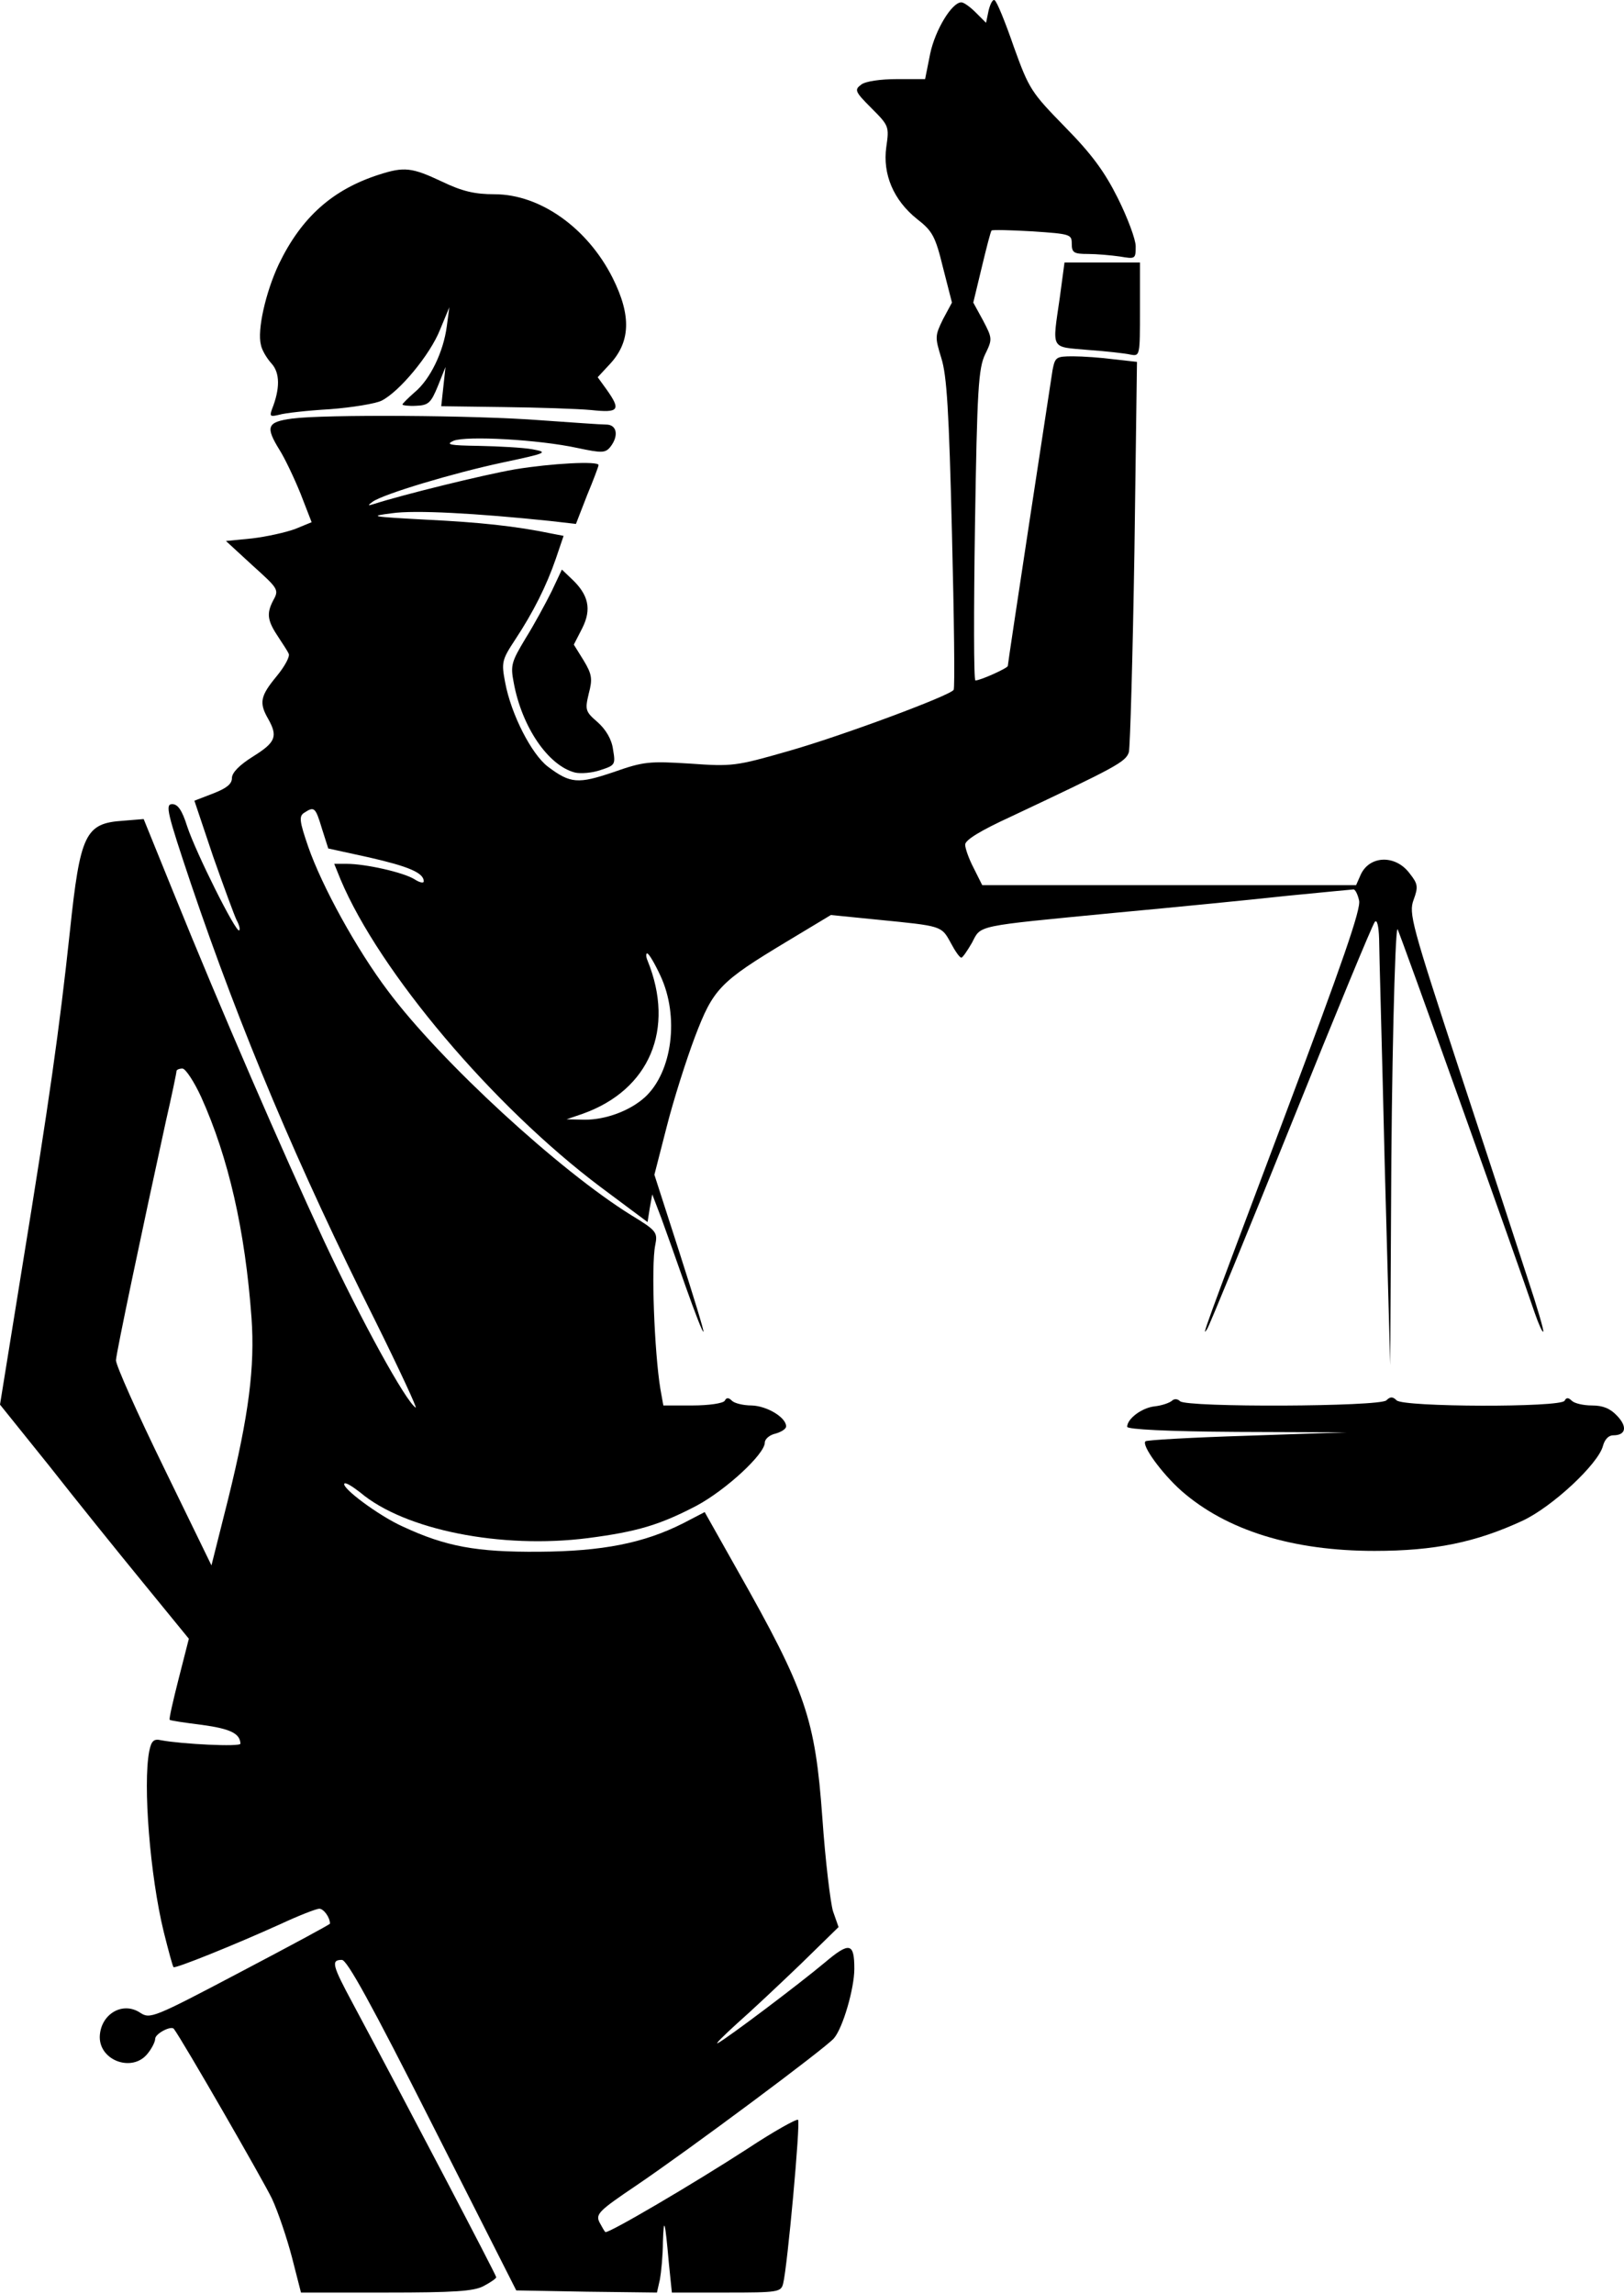 <?xml version="1.0" encoding="UTF-8"?> <svg xmlns="http://www.w3.org/2000/svg" width="199" height="281" viewBox="0 0 199 281" fill="none"> <path d="M121.142 1.279L120.829 2.794L119.575 1.541C118.896 0.862 118.112 0.287 117.799 0.287C116.65 0.287 114.612 3.63 113.986 6.556L113.359 9.69H109.911C107.926 9.69 106.045 9.951 105.523 10.369C104.687 10.996 104.739 11.205 106.777 13.242C108.918 15.384 108.971 15.489 108.605 17.996C108.135 21.339 109.493 24.526 112.366 26.824C114.247 28.287 114.612 28.914 115.553 32.78L116.65 37.063L115.553 39.101C114.56 41.138 114.56 41.295 115.344 43.854C116.023 45.996 116.284 50.28 116.65 65.325C116.911 75.668 117.015 84.287 116.859 84.496C116.493 85.175 103.172 90.138 96.538 92.019C90.165 93.847 89.694 93.899 84.575 93.534C79.56 93.22 78.881 93.272 75.172 94.578C70.836 96.041 69.896 95.989 67.127 93.899C65.142 92.384 62.635 87.526 61.903 83.608C61.433 81.153 61.485 80.84 63.105 78.384C65.351 74.989 66.97 71.75 68.12 68.407L69.06 65.638L67.702 65.377C63.209 64.436 58.664 63.966 52.187 63.653C45.448 63.287 45.135 63.235 48.008 62.869C50.829 62.451 58.351 62.869 67.388 63.81L70.575 64.175L71.933 60.675C72.717 58.795 73.344 57.123 73.344 56.966C73.344 56.444 67.545 56.757 63.105 57.489C59.187 58.168 49.261 60.623 45.866 61.72C45.03 61.981 45.03 61.929 45.657 61.459C46.963 60.519 55.478 57.959 61.59 56.653C67.023 55.504 67.232 55.399 65.246 55.033C64.097 54.825 61.172 54.668 58.717 54.615C55.112 54.563 54.538 54.459 55.582 53.989C57.15 53.362 65.978 53.832 70.784 54.877C73.761 55.504 74.179 55.504 74.806 54.72C75.851 53.362 75.59 52.004 74.284 52.004C73.605 52.004 70.052 51.742 66.291 51.481C58.351 50.854 39.649 50.75 35.784 51.272C32.702 51.69 32.493 52.265 34.269 55.138C34.896 56.13 36.045 58.533 36.828 60.466L38.187 63.966L36.149 64.802C35 65.22 32.649 65.743 30.873 65.951L27.687 66.265L30.925 69.243C34.164 72.168 34.217 72.22 33.433 73.631C32.649 75.198 32.754 76.034 34.164 78.123C34.635 78.855 35.209 79.69 35.366 80.056C35.575 80.369 34.896 81.623 33.903 82.825C31.918 85.228 31.709 86.063 32.858 88.049C34.06 90.19 33.799 90.922 31.03 92.646C29.358 93.69 28.418 94.631 28.418 95.31C28.418 96.041 27.739 96.564 26.119 97.19L23.821 98.078L26.119 104.922C27.425 108.631 28.732 112.183 28.993 112.705C29.306 113.28 29.463 113.855 29.306 113.959C28.94 114.325 23.978 104.399 22.933 101.213C22.306 99.228 21.784 98.496 21.105 98.496C20.216 98.496 20.478 99.541 23.403 108.265C29.515 126.287 36.515 142.9 46.023 161.862C49 167.87 51.194 172.624 50.933 172.415C49.732 171.683 44.299 161.81 39.702 151.989C34.582 140.967 27.164 123.937 21.209 109.205L17.605 100.325L15.045 100.534C10.448 100.847 9.821 102.153 8.567 114.064C7.261 126.235 6.007 135.011 2.716 155.228L0 172.049L6.007 179.519C9.246 183.646 14.47 190.124 17.552 193.885L23.142 200.728L21.888 205.639C21.209 208.303 20.687 210.601 20.791 210.654C20.896 210.758 22.672 211.019 24.761 211.28C28.209 211.751 29.411 212.325 29.463 213.579C29.463 213.997 22.254 213.631 19.746 213.161C18.858 212.952 18.545 213.213 18.284 214.519C17.5 218.594 18.388 229.773 20.06 236.616C20.634 238.915 21.157 240.848 21.261 240.952C21.47 241.161 28.836 238.183 34.373 235.676C36.62 234.631 38.761 233.795 39.127 233.795C39.649 233.795 40.433 234.84 40.433 235.624C40.433 235.728 35.47 238.392 29.411 241.579C18.806 247.169 18.388 247.325 17.187 246.542C14.993 245.079 12.276 246.751 12.224 249.519C12.224 252.445 16.246 253.855 18.075 251.557C18.597 250.93 19.015 250.094 19.015 249.728C19.015 249.101 21 248.057 21.314 248.527C22.41 249.99 32.336 267.228 33.328 269.318C34.06 270.885 35.157 274.124 35.784 276.527L36.881 280.811H47.329C55.635 280.811 58.038 280.654 59.239 280.027C60.127 279.557 60.806 279.087 60.806 278.93C60.806 278.669 49.575 257.251 43.254 245.445C40.694 240.691 40.538 240.064 41.896 240.064C42.523 240.064 45.448 245.34 53.023 260.333L63.261 280.549L71.881 280.706L80.5 280.811L80.866 279.191C81.023 278.303 81.232 276.214 81.232 274.594C81.336 271.408 81.493 271.93 81.963 277.258L82.329 280.811H89.015C95.336 280.811 95.702 280.758 95.963 279.714C96.486 277.676 98.105 259.967 97.791 259.654C97.635 259.497 94.814 261.064 91.575 263.206C85.045 267.437 74.388 273.706 74.179 273.393C74.075 273.34 73.761 272.766 73.448 272.191C72.978 271.199 73.396 270.781 77.888 267.751C84.523 263.258 101.083 250.93 102.18 249.676C103.277 248.422 104.687 243.564 104.687 241.161C104.687 237.975 104.112 237.818 101.083 240.378C97.896 243.042 89.172 249.624 87.971 250.251C87.553 250.46 88.597 249.415 90.321 247.848C92.045 246.333 95.545 243.042 98.105 240.586L102.754 236.042L102.075 234.109C101.762 233.064 101.135 227.945 100.769 222.669C99.881 210.497 98.784 207.206 90.321 192.265L86.351 185.213L83.739 186.571C78.881 189.027 73.814 190.019 66.03 190.071C58.403 190.124 54.642 189.444 49.366 186.989C46.441 185.683 41.739 182.183 42.209 181.713C42.366 181.556 43.202 182.079 44.142 182.81C49.575 187.407 61.433 189.758 72.038 188.4C78.097 187.616 80.866 186.78 85.359 184.43C88.963 182.497 93.717 178.109 93.717 176.698C93.717 176.28 94.291 175.758 95.023 175.601C95.754 175.392 96.329 175.027 96.329 174.713C96.329 173.616 93.978 172.206 92.097 172.153C91.105 172.153 90.008 171.892 89.694 171.579C89.276 171.161 89.015 171.161 88.806 171.579C88.597 171.892 86.874 172.153 84.836 172.153H81.284L80.918 170.116C80.187 165.623 79.769 155.019 80.291 152.511C80.605 150.944 80.448 150.735 77.366 148.855C68.59 143.422 54.015 130.049 47.538 121.377C43.672 116.258 39.441 108.526 37.769 103.72C36.672 100.534 36.62 99.959 37.299 99.541C38.5 98.757 38.657 98.862 39.441 101.474L40.224 103.929L45.239 105.026C50.045 106.123 51.926 106.907 51.926 107.952C51.926 108.213 51.403 108.108 50.776 107.69C49.418 106.855 44.821 105.81 42.47 105.81H40.955L41.739 107.743C46.493 119.026 60.388 135.482 73.605 145.407L79.351 149.691L79.612 148.019L79.926 146.295L81.023 149.168C81.597 150.735 82.956 154.549 84.053 157.683C85.15 160.765 86.09 163.22 86.194 163.116C86.299 163.064 84.941 158.676 83.269 153.452L80.187 143.892L81.702 137.989C82.538 134.698 84.105 129.788 85.15 127.019C87.396 121.116 88.18 120.28 96.433 115.317L101.814 112.078L107.56 112.653C115.448 113.437 115.344 113.384 116.493 115.474C117.015 116.467 117.59 117.302 117.799 117.302C117.956 117.302 118.53 116.467 119.105 115.474C120.254 113.28 119.314 113.489 136.553 111.817C143.866 111.138 153.426 110.198 157.71 109.728C162.045 109.31 165.702 108.944 165.859 108.944C166.068 108.944 166.381 109.571 166.538 110.302C166.799 111.295 164.501 117.929 157.501 136.526C147.157 164.004 147.21 163.9 147.941 162.75C148.202 162.332 152.851 151.049 158.232 137.676C163.613 124.302 168.21 113.175 168.471 112.914C168.732 112.601 168.941 113.384 168.993 115.004C168.993 116.414 169.359 128.743 169.672 142.377L170.351 167.191L170.456 148.123C170.508 131.616 170.926 114.168 171.24 113.802C171.344 113.698 186.075 154.914 188.061 160.817C188.531 162.176 189.001 163.22 189.105 163.116C189.21 163.012 188.374 160.138 187.225 156.691C186.128 153.295 182.366 141.802 178.866 131.198C172.963 113.175 172.598 111.87 173.225 110.198C173.799 108.631 173.747 108.265 172.754 107.011C171.031 104.661 167.844 104.765 166.747 107.116L166.172 108.422H143.292H120.359L119.314 106.332C118.739 105.235 118.269 103.929 118.269 103.459C118.269 102.884 120.15 101.735 123.911 100.011C136.762 93.951 137.963 93.325 138.329 92.123C138.486 91.444 138.799 80.422 139.008 67.623L139.321 44.325L136.501 44.011C134.933 43.802 132.687 43.645 131.486 43.645C129.396 43.645 129.292 43.75 128.978 45.317C128.612 47.668 123.493 81.205 123.493 81.571C123.493 81.832 120.15 83.347 119.523 83.347C119.314 83.347 119.314 74.78 119.471 64.332C119.732 47.72 119.889 45.108 120.724 43.384C121.612 41.556 121.612 41.451 120.463 39.257L119.262 37.063L120.306 32.727C120.881 30.324 121.404 28.287 121.508 28.235C121.612 28.13 123.859 28.183 126.523 28.339C131.172 28.653 131.329 28.705 131.329 29.854C131.329 30.951 131.59 31.108 133.314 31.108C134.359 31.108 136.135 31.265 137.232 31.421C139.113 31.735 139.165 31.735 139.165 30.168C139.165 29.332 138.172 26.668 136.971 24.265C135.351 21.026 133.784 18.884 130.493 15.541C126.366 11.309 126.105 10.944 124.224 5.72C123.18 2.69 122.135 0.13 121.874 0.026C121.665 -0.131 121.351 0.444 121.142 1.279ZM80.918 119.496C83.269 124.511 82.381 131.302 79.038 134.385C77.209 136.056 74.232 137.153 71.672 137.153L69.426 137.101L71.411 136.422C79.612 133.496 82.747 126.026 79.351 117.668C79.142 117.198 79.142 116.78 79.299 116.78C79.508 116.78 80.239 118.034 80.918 119.496ZM24.657 134.385C28 141.802 30.037 150.683 30.821 161.444C31.239 167.4 30.508 173.303 27.948 183.646L25.911 191.743L20.06 179.728C16.821 173.094 14.209 167.243 14.209 166.616C14.261 165.623 17.448 150.526 20.321 137.362C21.052 134.176 21.627 131.407 21.627 131.198C21.627 131.041 21.94 130.885 22.358 130.885C22.724 130.885 23.769 132.452 24.657 134.385Z" fill="black"></path> <path d="M46.441 21.392C40.746 23.22 36.933 26.615 34.164 32.362C32.545 35.809 31.5 40.459 31.97 42.235C32.075 42.862 32.702 43.907 33.276 44.533C34.321 45.683 34.321 47.615 33.328 50.123C33.015 51.011 33.12 51.063 34.217 50.802C34.896 50.593 37.717 50.28 40.433 50.123C43.149 49.914 46.023 49.444 46.754 49.078C48.948 47.981 52.709 43.436 53.911 40.407L55.06 37.638L54.746 39.989C54.329 43.123 52.709 46.466 50.829 48.033C49.993 48.765 49.314 49.444 49.314 49.548C49.314 49.653 50.097 49.757 50.985 49.705C52.5 49.653 52.814 49.339 53.65 47.302L54.59 44.951L54.329 47.354L54.067 49.757L61.746 49.862C65.978 49.914 70.784 50.071 72.456 50.227C75.851 50.593 76.112 50.227 74.336 47.72L73.239 46.205L74.597 44.742C77.261 41.974 77.418 38.735 75.067 34.033C71.985 27.921 66.187 23.794 60.597 23.794C58.142 23.794 56.627 23.429 54.12 22.227C50.463 20.503 49.523 20.399 46.441 21.392Z" fill="black"></path> <path d="M129.866 36.436C128.926 42.966 128.665 42.444 133.314 42.862C135.508 43.018 137.859 43.28 138.538 43.436C139.687 43.645 139.687 43.593 139.687 37.899V32.153H135.09H130.441L129.866 36.436Z" fill="black"></path> <path d="M67.597 72.429C66.866 73.892 65.456 76.504 64.411 78.175C62.687 81.049 62.53 81.466 62.948 83.608C63.941 89.041 67.179 93.795 70.471 94.631C71.15 94.787 72.56 94.683 73.605 94.317C75.381 93.743 75.433 93.638 75.12 91.81C74.963 90.556 74.232 89.355 73.239 88.466C71.724 87.16 71.672 86.951 72.142 84.966C72.612 83.19 72.56 82.616 71.515 80.892L70.314 78.959L71.359 76.922C72.508 74.623 72.142 72.847 70 70.862L68.851 69.765L67.597 72.429Z" fill="black"></path> <path d="M143.605 171.579C143.292 171.84 142.404 172.153 141.516 172.258C139.948 172.414 138.12 173.773 138.12 174.765C138.12 175.079 143.03 175.34 151.598 175.392L165.023 175.444L152.799 175.862C146.113 176.071 140.523 176.385 140.366 176.541C139.844 177.012 142.351 180.459 144.754 182.601C150.292 187.459 158.389 189.967 168.419 189.967C175.784 189.967 180.852 188.922 186.598 186.258C190.255 184.534 195.844 179.31 196.419 177.116C196.628 176.332 197.098 175.81 197.672 175.81C199.24 175.81 199.449 174.765 198.143 173.407C197.307 172.519 196.419 172.153 195.061 172.153C194.016 172.153 192.919 171.892 192.605 171.579C192.187 171.161 191.926 171.161 191.717 171.579C191.195 172.414 171.971 172.362 171.135 171.526C170.665 171.056 170.351 171.056 169.881 171.526C169.098 172.31 145.381 172.414 144.598 171.631C144.284 171.317 143.866 171.317 143.605 171.579Z" fill="black"></path> </svg> 